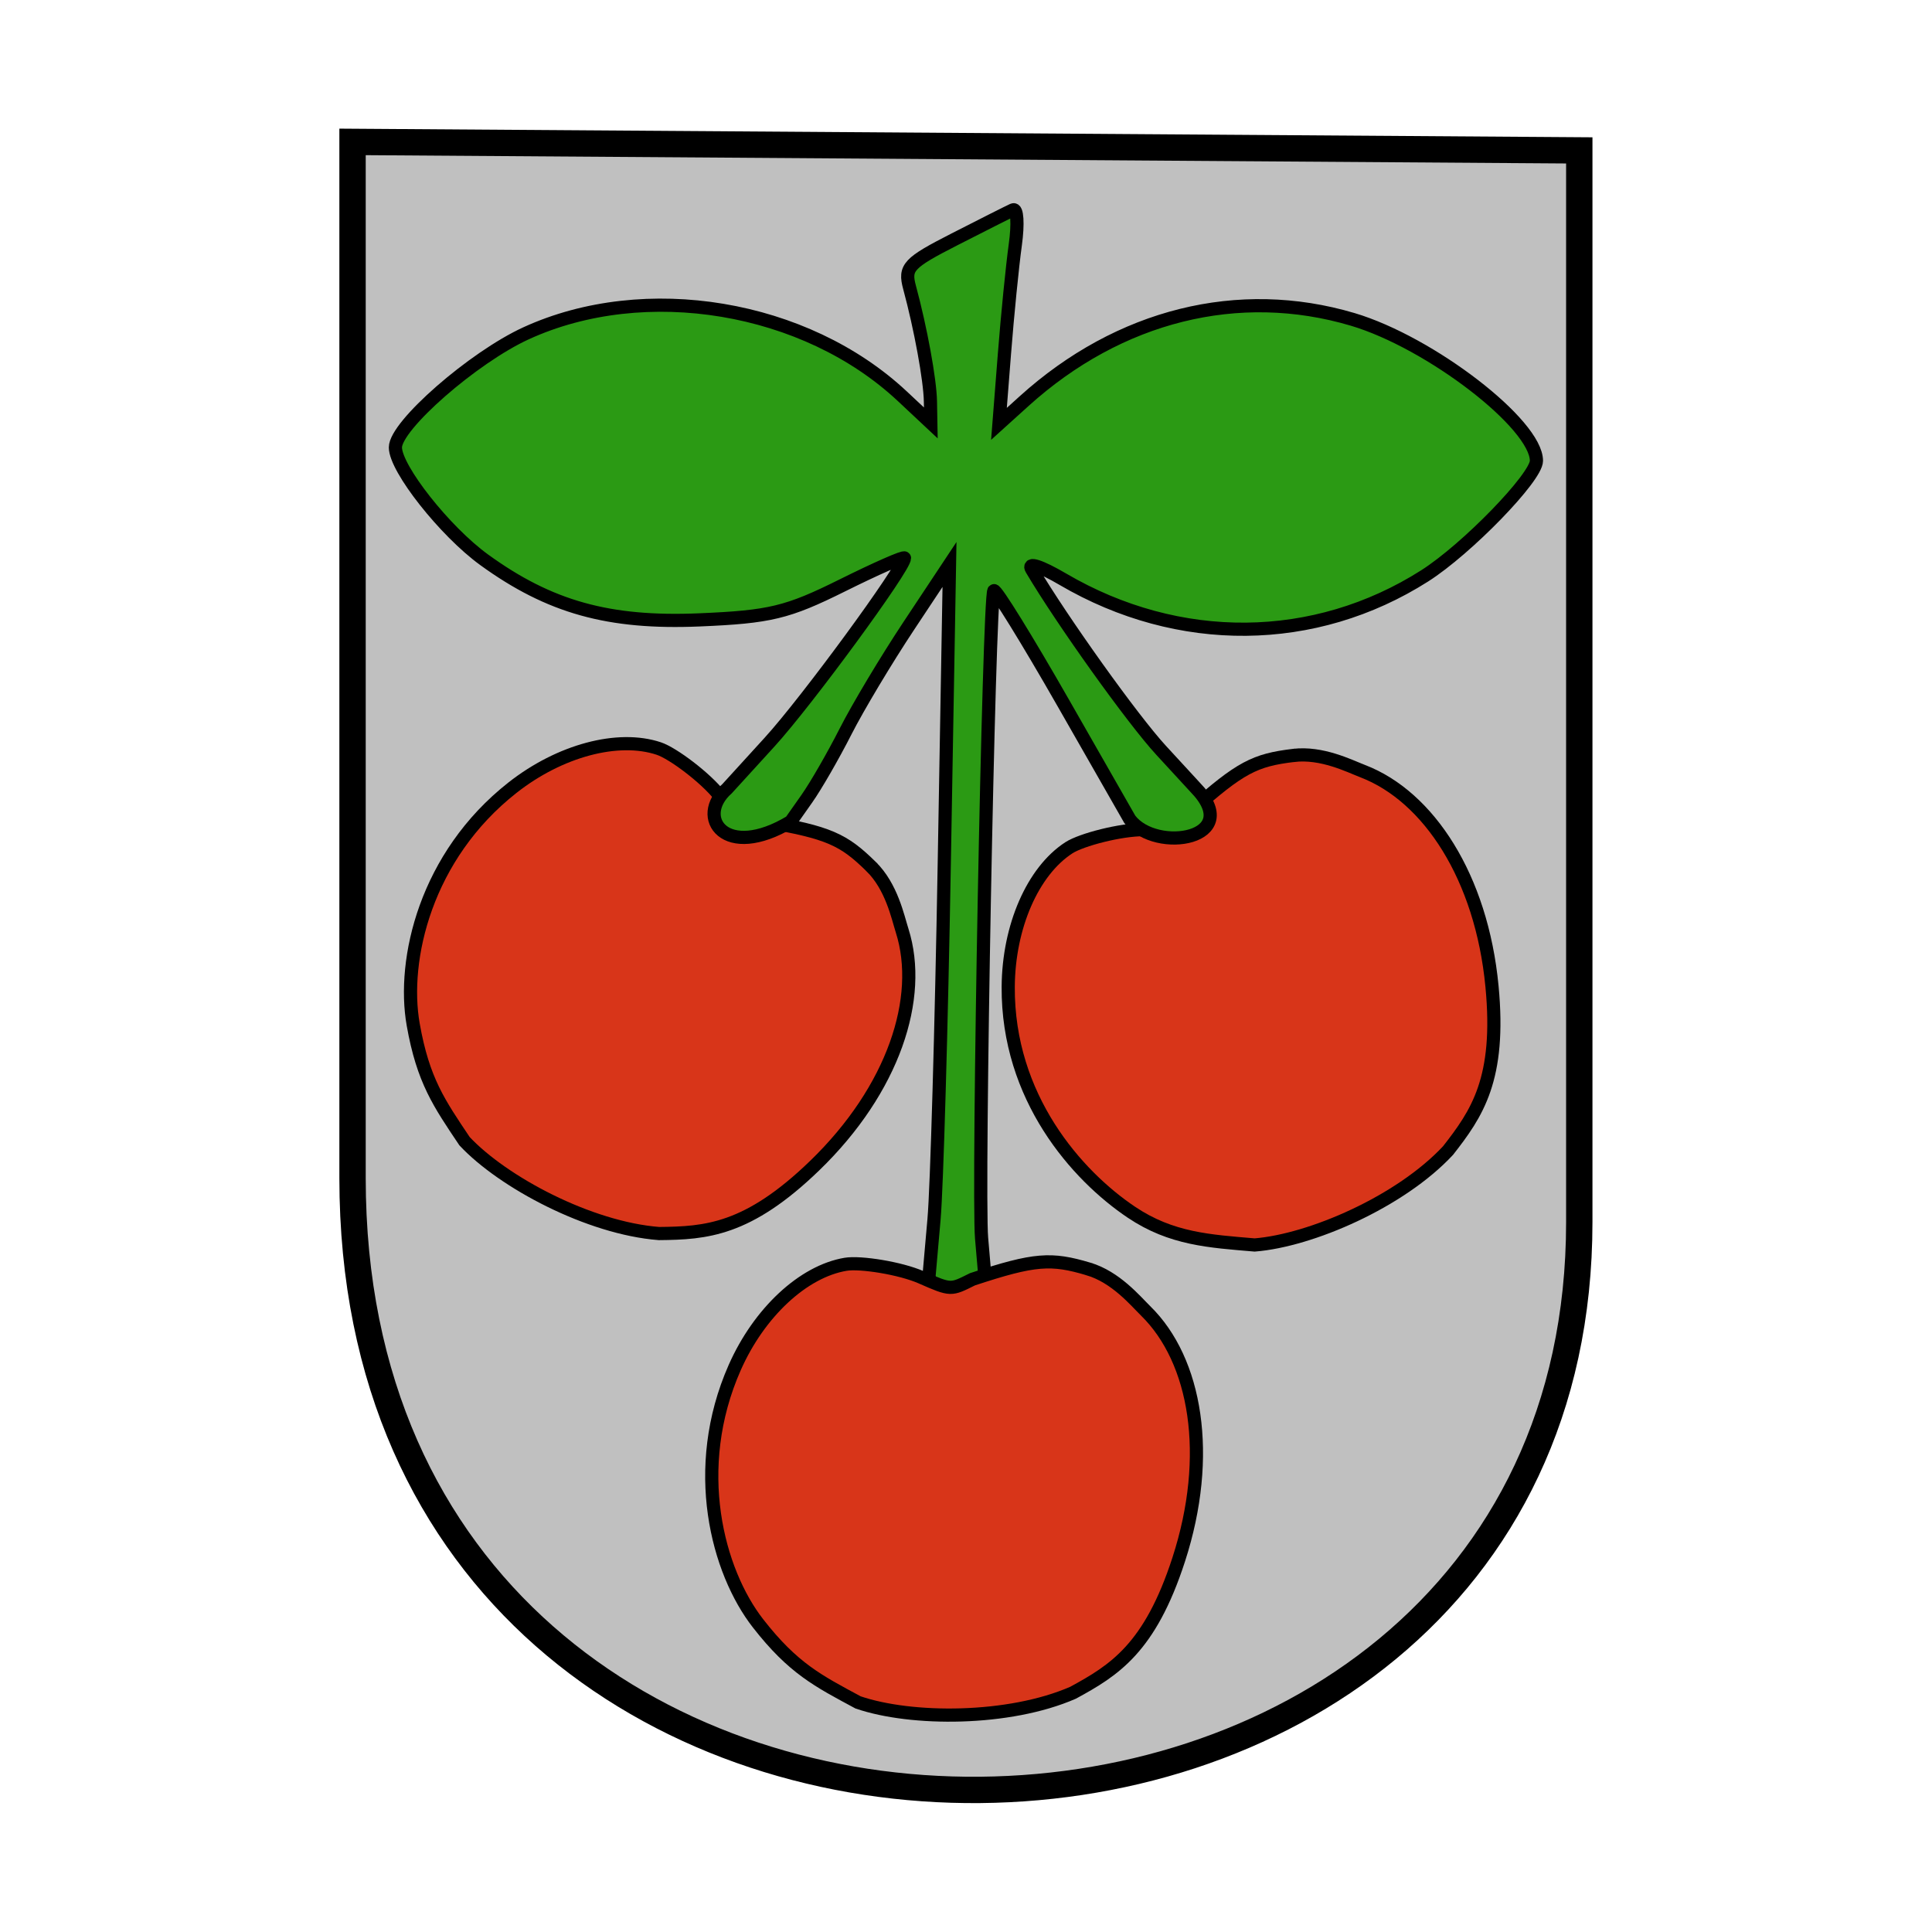 <?xml version="1.0" encoding="UTF-8" standalone="no"?>
<svg
   xmlns:dc="http://purl.org/dc/elements/1.1/"
   xmlns:cc="http://creativecommons.org/ns#"
   xmlns:rdf="http://www.w3.org/1999/02/22-rdf-syntax-ns#"
   xmlns:svg="http://www.w3.org/2000/svg"
   xmlns="http://www.w3.org/2000/svg"
   xmlns:sodipodi="http://sodipodi.sourceforge.net/DTD/sodipodi-0.dtd"
   xmlns:inkscape="http://www.inkscape.org/namespaces/inkscape"
   width="320mm"
   height="320mm"
   viewBox="0 0 320 320"
   version="1.1"
   id="svg8"
   inkscape:version="1.0 (4035a4fb49, 2020-05-01)"
   sodipodi:docname="favicon.svg">
  <defs
     id="defs2">
    <clipPath
       clipPathUnits="userSpaceOnUse"
       id="clipPath842">
      <rect
         style="fill:#d83519;fill-opacity:1;stroke:#000000;stroke-width:0.558;stroke-linejoin:round;stroke-miterlimit:4;stroke-dasharray:none;stroke-opacity:1"
         id="rect844"
         width="64.299"
         height="64.173"
         x="93.9"
         y="56.367" />
    </clipPath>
    <clipPath
       clipPathUnits="userSpaceOnUse"
       id="clipPath842-0">
      <rect
         style="fill:#d83519;fill-opacity:1;stroke:#000000;stroke-width:0.558;stroke-linejoin:round;stroke-miterlimit:4;stroke-dasharray:none;stroke-opacity:1"
         id="rect844-7"
         width="64.299"
         height="64.173"
         x="93.9"
         y="56.367" />
    </clipPath>
    <clipPath
       clipPathUnits="userSpaceOnUse"
       id="clipPath842-8">
      <rect
         style="fill:#d83519;fill-opacity:1;stroke:#000000;stroke-width:0.558;stroke-linejoin:round;stroke-miterlimit:4;stroke-dasharray:none;stroke-opacity:1"
         id="rect844-0"
         width="64.299"
         height="64.173"
         x="93.9"
         y="56.367" />
    </clipPath>
    <clipPath
       clipPathUnits="userSpaceOnUse"
       id="clipPath842-0-5">
      <rect
         style="fill:#d83519;fill-opacity:1;stroke:#000000;stroke-width:0.558;stroke-linejoin:round;stroke-miterlimit:4;stroke-dasharray:none;stroke-opacity:1"
         id="rect844-7-6"
         width="64.299"
         height="64.173"
         x="93.9"
         y="56.367" />
    </clipPath>
    <clipPath
       clipPathUnits="userSpaceOnUse"
       id="clipPath842-0-6">
      <rect
         style="fill:#d83519;fill-opacity:1;stroke:#000000;stroke-width:0.558;stroke-linejoin:round;stroke-miterlimit:4;stroke-dasharray:none;stroke-opacity:1"
         id="rect844-7-5"
         width="64.299"
         height="64.173"
         x="93.9"
         y="56.367" />
    </clipPath>
    <clipPath
       clipPathUnits="userSpaceOnUse"
       id="clipPath842-0-9">
      <rect
         style="fill:#d83519;fill-opacity:1;stroke:#000000;stroke-width:0.558;stroke-linejoin:round;stroke-miterlimit:4;stroke-dasharray:none;stroke-opacity:1"
         id="rect844-7-0"
         width="64.299"
         height="64.173"
         x="93.9"
         y="56.367" />
    </clipPath>
    <clipPath
       clipPathUnits="userSpaceOnUse"
       id="clipPath842-0-6-7">
      <rect
         style="fill:#d83519;fill-opacity:1;stroke:#000000;stroke-width:0.558;stroke-linejoin:round;stroke-miterlimit:4;stroke-dasharray:none;stroke-opacity:1"
         id="rect844-7-5-5"
         width="64.299"
         height="64.173"
         x="93.9"
         y="56.367" />
    </clipPath>
    <clipPath
       clipPathUnits="userSpaceOnUse"
       id="clipPath842-0-6-7-7">
      <rect
         style="fill:#d83519;fill-opacity:1;stroke:#000000;stroke-width:0.558;stroke-linejoin:round;stroke-miterlimit:4;stroke-dasharray:none;stroke-opacity:1"
         id="rect844-7-5-5-0"
         width="64.299"
         height="64.173"
         x="93.9"
         y="56.367" />
    </clipPath>
    <clipPath
       clipPathUnits="userSpaceOnUse"
       id="clipPath842-0-6-0">
      <rect
         style="fill:#d83519;fill-opacity:1;stroke:#000000;stroke-width:0.558;stroke-linejoin:round;stroke-miterlimit:4;stroke-dasharray:none;stroke-opacity:1"
         id="rect844-7-5-7"
         width="64.299"
         height="64.173"
         x="93.9"
         y="56.367" />
    </clipPath>
    <clipPath
       clipPathUnits="userSpaceOnUse"
       id="clipPath842-0-6-5">
      <rect
         style="fill:#d83519;fill-opacity:1;stroke:#000000;stroke-width:0.558;stroke-linejoin:round;stroke-miterlimit:4;stroke-dasharray:none;stroke-opacity:1"
         id="rect844-7-5-53"
         width="64.299"
         height="64.173"
         x="93.9"
         y="56.367" />
    </clipPath>
  </defs>
  <sodipodi:namedview
     id="base"
     pagecolor="#ffffff"
     bordercolor="#666666"
     borderopacity="1.0"
     inkscape:pageopacity="0.0"
     inkscape:pageshadow="2"
     inkscape:zoom="0.49497475"
     inkscape:cx="247.09292"
     inkscape:cy="615.68964"
     inkscape:document-units="mm"
     inkscape:current-layer="g942"
     showgrid="false"
     inkscape:window-width="1280"
     inkscape:window-height="961"
     inkscape:window-x="-8"
     inkscape:window-y="46"
     inkscape:window-maximized="1"
     inkscape:document-rotation="0" />
  <g
     inkscape:label="Ebene 1"
     inkscape:groupmode="layer"
     id="layer1"
     transform="translate(0,23)" />
  <g
     inkscape:groupmode="layer"
     id="layer3"
     inkscape:label="Blatt"
     transform="translate(0,23)">
    <g
       id="g845"
       transform="translate(13.377,-5.556)">
      <g
         transform="matrix(1.418,0,0,1.418,-4.267,-61.504)"
         id="g942">
        <path
           sodipodi:nodetypes="sccss"
           inkscape:connector-curvature="0"
           id="path4575"
           d="M 34.755,168.673 V 47.647 L 178.046,48.638 v 125.175 c 0,88.246 -143.291,90.349 -143.291,-5.14 z"
           style="fill:#c0c0c0;stroke:#000000;stroke-width:3.078;stroke-linecap:butt;stroke-linejoin:miter;stroke-miterlimit:4;stroke-dasharray:none;stroke-opacity:1;fill-opacity:1" />
        <path
           sodipodi:nodetypes="scsccsccscs"
           id="path38-2-2-2-3-8"
           d="m 129.15,62.151 c -4.375,0.557 -6.034,1.371 -11.609,6.395 -1.766,2.116 -1.676,2.147 -5.421,2.147 -2.604,0 -7.073,1.177 -8.497,2.111 -4.099,2.686 -6.816,9 -6.82,15.848 -0.009,12.576 7.925,21.415 14.19,25.561 4.574,3.027 8.92,3.235 14.065,3.641 6.401,-0.547 16.571,-5.013 21.973,-10.868 3.27,-4.227 5.974,-8.156 4.899,-18.709 -1.264,-12.416 -7.352,-21.548 -14.854,-24.376 -1.548,-0.584 -4.687,-2.162 -7.925,-1.749 z"
           style="opacity:1;fill:#d83519;stroke:#000000;stroke-width:1.5;stroke-miterlimit:4;stroke-dasharray:none;stroke-opacity:1"
           inkscape:connector-curvature="0"
           clip-path="url(#clipPath842-0-6-0)"
           transform="matrix(1.025,0.006,-0.006,1.027,12.651,54.707)" />
        <path
           sodipodi:nodetypes="scsccsccscs"
           id="path38-2-2-2-3-88"
           d="m 129.15,62.151 c -4.375,0.557 -6.034,1.371 -11.609,6.395 -1.766,2.116 -1.676,2.147 -5.421,2.147 -2.604,0 -7.073,1.177 -8.497,2.111 -4.099,2.686 -6.816,9 -6.82,15.848 -0.009,12.576 7.571,22.005 14.19,25.561 5.738,3.084 8.92,3.235 14.065,3.641 6.401,-0.547 16.571,-5.013 21.973,-10.868 3.27,-4.227 5.974,-8.156 4.899,-18.709 -1.264,-12.416 -7.352,-21.548 -14.854,-24.376 -1.548,-0.584 -4.687,-2.162 -7.925,-1.749 z"
           style="opacity:1;fill:#d83519;stroke:#000000;stroke-width:1.5;stroke-miterlimit:4;stroke-dasharray:none;stroke-opacity:1"
           inkscape:connector-curvature="0"
           clip-path="url(#clipPath842-0-6-5)"
           transform="matrix(0.635,0.805,-0.806,0.635,63.414,-11.138)" />
        <path
           sodipodi:nodetypes="csscccccccssscsssccsscscccssssscccsccccc"
           style="fill:#2b9a14;fill-opacity:1;stroke:#000000;stroke-width:1.539;stroke-miterlimit:4;stroke-dasharray:none;stroke-opacity:1"
           d="m 102.089,180.159 0.587,-6.673 c 0.323,-3.67 0.862,-22.379 1.197,-41.576 l 0.61,-34.903 -4.766,7.186 c -2.621,3.952 -5.94,9.496 -7.374,12.319 -1.434,2.823 -3.463,6.347 -4.508,7.831 l -1.9,2.699 c -7.688,4.631 -11.197,-0.512 -7.425,-3.852 l 4.975,-5.456 c 4.331,-4.749 15.74,-20.317 15.74,-21.477 0,-0.228 -3.277,1.214 -7.282,3.205 -6.392,3.177 -8.428,3.668 -16.66,4.016 -10.602,0.449 -17.522,-1.483 -25.158,-7.021 -4.589,-3.329 -10.364,-10.642 -10.364,-13.125 0,-2.556 9.095,-10.502 15.25,-13.323 13.908,-6.376 32.649,-3.245 43.957,7.343 l 3.332,3.12 -0.045,-2.511 c -0.045,-2.53 -1.143,-8.529 -2.435,-13.308 -0.635,-2.347 -0.153,-2.863 5.248,-5.624 3.27,-1.672 6.346,-3.222 6.835,-3.444 0.489,-0.222 0.608,1.616 0.266,4.084 -0.342,2.469 -0.912,8.184 -1.266,12.701 l -0.643,8.213 2.94,-2.658 c 11.097,-10.031 25.063,-13.505 38.381,-9.545 9.071,2.697 21.46,12.233 21.46,16.518 0,1.937 -8.138,10.315 -13.056,13.442 -12.841,8.164 -28.728,8.315 -42.24,0.401 -2.668,-1.563 -4.182,-2.047 -3.663,-1.171 3.558,6.009 11.803,17.542 15.111,21.135 l 3.989,4.334 c 5.851,6.013 -4.57,7.777 -7.639,3.74 l -7.743,-13.55 c -4.259,-7.453 -7.918,-13.375 -8.132,-13.161 -0.589,0.59 -1.91,70.152 -1.436,75.65 l 0.413,4.796 c -1.421,4.758 -5.378,4.693 -6.556,-0.353 z"
           id="path36-8"
           inkscape:connector-curvature="0" />
      </g>
    </g>
    <path
       sodipodi:nodetypes="scsccsccscs"
       id="path38-2-2-2-3"
       d="m 129.15,62.151 c -4.375,0.557 -6.034,1.371 -11.609,6.395 -1.766,2.116 -1.676,2.147 -5.421,2.147 -2.604,0 -7.073,1.177 -8.497,2.111 -4.099,2.686 -6.816,9 -6.82,15.848 -0.009,12.576 7.571,22.005 14.19,25.561 5.738,3.084 8.92,3.235 14.065,3.641 6.401,-0.547 16.571,-5.013 21.973,-10.868 3.27,-4.227 5.974,-8.156 4.899,-18.709 -1.264,-12.416 -7.352,-21.548 -14.854,-24.376 -1.548,-0.584 -4.687,-2.162 -7.925,-1.749 z"
       style="opacity:1;fill:#d83519;stroke:#000000;stroke-width:1.5;stroke-miterlimit:4;stroke-dasharray:none;stroke-opacity:1"
       inkscape:connector-curvature="0"
       clip-path="url(#clipPath842-0-6)"
       transform="matrix(1.33,0.586,-0.587,1.332,44.979,28.707)" />
  </g>
</svg>

